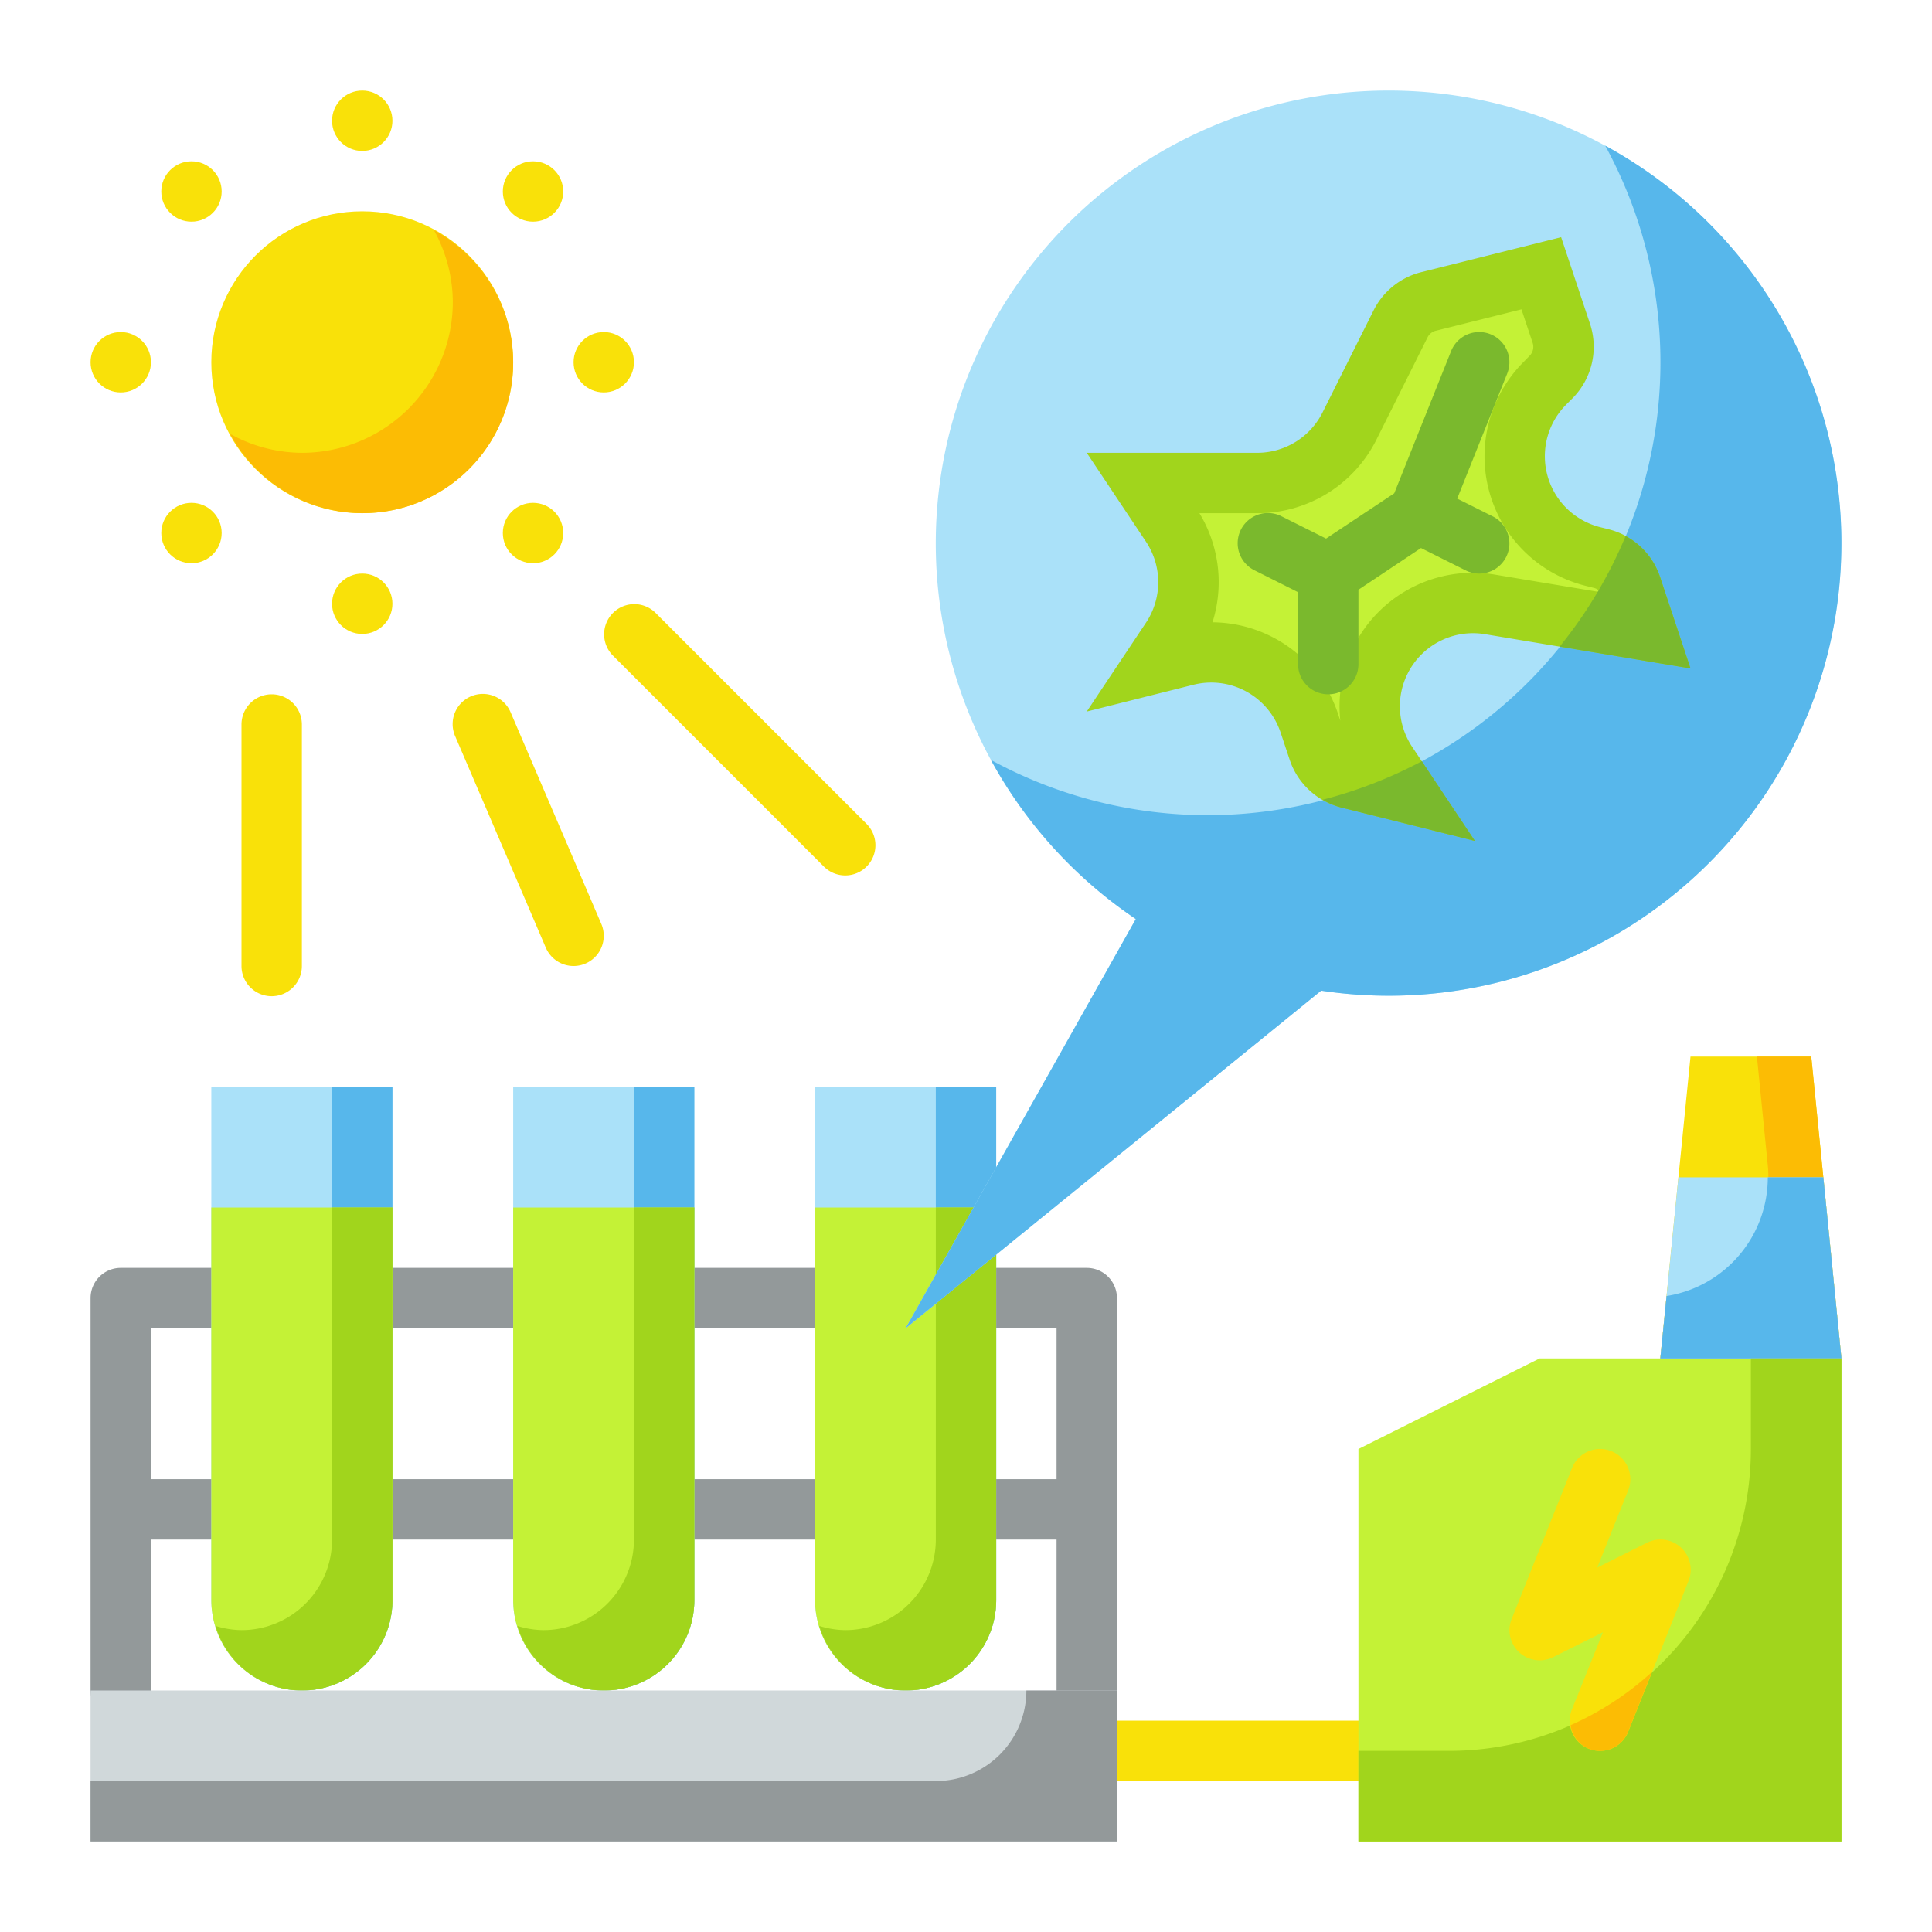 <svg height="512" viewBox="0 0 64 64" width="512" xmlns="http://www.w3.org/2000/svg"><g id="Flat"><g id="Color"><g><path d="m36 42h-32a1 1 0 0 0 -1 1v13a1 1 0 0 0 2 0v-5h30v5a1 1 0 0 0 2 0v-13a1 1 0 0 0 -1-1zm-31 7v-5h30v5z" fill="#93999a"/><path d="m45 59h-9a1 1 0 0 1 0-2h9a1 1 0 0 1 0 2z" fill="#f9e109"/><path d="m10 36a3 3 0 0 1 3 3v17a0 0 0 0 1 0 0h-6a0 0 0 0 1 0 0v-17a3 3 0 0 1 3-3z" fill="#aae1f9" transform="matrix(-1 0 0 -1 20 92)"/><path d="m8 54a3 3 0 0 0 3-3v-15h2v17a2.992 2.992 0 0 1 -5.86.86 2.983 2.983 0 0 0 .86.14z" fill="#57b7eb"/><path d="m10 40a3 3 0 0 1 3 3v13a0 0 0 0 1 0 0h-6a0 0 0 0 1 0 0v-13a3 3 0 0 1 3-3z" fill="#c4f236" transform="matrix(-1 0 0 -1 20 96)"/><path d="m8 54a3 3 0 0 0 3-3v-11h2v13a2.992 2.992 0 0 1 -5.86.86 2.983 2.983 0 0 0 .86.14z" fill="#a1d51c"/><path d="m30 36a3 3 0 0 1 3 3v17a0 0 0 0 1 0 0h-6a0 0 0 0 1 0 0v-17a3 3 0 0 1 3-3z" fill="#aae1f9" transform="matrix(-1 0 0 -1 60 92)"/><path d="m28 54a3 3 0 0 0 3-3v-15h2v17a2.992 2.992 0 0 1 -5.86.86 2.983 2.983 0 0 0 .86.14z" fill="#57b7eb"/><path d="m30 40a3 3 0 0 1 3 3v13a0 0 0 0 1 0 0h-6a0 0 0 0 1 0 0v-13a3 3 0 0 1 3-3z" fill="#c4f236" transform="matrix(-1 0 0 -1 60 96)"/><path d="m28 54a3 3 0 0 0 3-3v-11h2v13a2.992 2.992 0 0 1 -5.86.86 2.983 2.983 0 0 0 .86.14z" fill="#a1d51c"/><path d="m20 36a3 3 0 0 1 3 3v17a0 0 0 0 1 0 0h-6a0 0 0 0 1 0 0v-17a3 3 0 0 1 3-3z" fill="#aae1f9" transform="matrix(-1 0 0 -1 40 92)"/><path d="m18 54a3 3 0 0 0 3-3v-15h2v17a2.992 2.992 0 0 1 -5.86.86 2.983 2.983 0 0 0 .86.14z" fill="#57b7eb"/><path d="m20 40a3 3 0 0 1 3 3v13a0 0 0 0 1 0 0h-6a0 0 0 0 1 0 0v-13a3 3 0 0 1 3-3z" fill="#c4f236" transform="matrix(-1 0 0 -1 40 96)"/><path d="m18 54a3 3 0 0 0 3-3v-11h2v13a2.992 2.992 0 0 1 -5.86.86 2.983 2.983 0 0 0 .86.14z" fill="#a1d51c"/><path d="m56 35h4l1 10h-6z" fill="#f9e109"/><path d="m58.56 38.6-.36-3.6h1.8l1 10h-6l.207-2.067a3.989 3.989 0 0 0 3.353-4.333z" fill="#fcbc04"/><path d="m3 56h34v5h-34z" fill="#d0d8da"/><path d="m61 45h-10l-6 3v13h16z" fill="#c4f236"/><path d="m60.4 39 .6 6h-6l.6-6z" fill="#aae1f9"/><circle cx="12" cy="12" fill="#f9e109" r="5"/><path d="m10 15a5 5 0 0 0 5-5 4.95 4.95 0 0 0 -.625-2.375 4.984 4.984 0 1 1 -6.75 6.75 4.95 4.95 0 0 0 2.375.625z" fill="#fcbc04"/><path d="m46 3a15 15 0 0 0 -8.375 27.445l-7.625 13.555 13.765-11.184a14.992 14.992 0 1 0 2.235-29.816z" fill="#aae1f9"/><path d="m55.207 42.933a3.98 3.98 0 0 0 3.354-3.933h1.839l.6 6h-6z" fill="#57b7eb"/><path d="m34 56h3v5h-34v-2h28a3 3 0 0 0 3-3z" fill="#93999a"/><path d="m58 45v3a10 10 0 0 1 -10 10h-3v3h16v-16z" fill="#a1d51c"/><path d="m53.175 4.825a15 15 0 0 1 -20.35 20.349 15.067 15.067 0 0 0 4.8 5.271l-7.625 13.555 13.765-11.184a14.992 14.992 0 0 0 9.41-27.991z" fill="#57b7eb"/><g><path d="m43.812 13.661 1.69-3.379a2.421 2.421 0 0 1 1.579-1.266l4.633-1.159.956 2.866a2.421 2.421 0 0 1 -.586 2.478l-.2.2a2.422 2.422 0 0 0 1.125 4.062l.275.069a2.423 2.423 0 0 1 1.71 1.583l1.006 3.028-6.807-1.135a2.422 2.422 0 0 0 -2.564 1.306 2.422 2.422 0 0 0 .151 2.427l2.077 3.116-4.424-1.106a2.422 2.422 0 0 1 -1.711-1.584l-.3-.9a2.423 2.423 0 0 0 -2.886-1.584l-3.536.888 1.961-2.942a2.42 2.42 0 0 0 0-2.687l-1.961-2.942h5.646a2.421 2.421 0 0 0 2.166-1.339z" fill="#a1d51c"/><path d="m44.321 23.638a4.416 4.416 0 0 0 -4.156-3.024 4.4 4.4 0 0 0 -.433-3.614h1.914a4.4 4.4 0 0 0 3.954-2.444l1.689-3.379a.419.419 0 0 1 .274-.221l2.837-.709.37 1.108a.42.42 0 0 1 -.1.431l-.2.205a4.422 4.422 0 0 0 2.055 7.415l.277.07a.414.414 0 0 1 .225.143l-3.5-.583a4.414 4.414 0 0 0 -4.687 2.384 4.438 4.438 0 0 0 -.44 2.456z" fill="#c4f236"/><g fill="#7ab92d"><g><path d="m56 22.143-1.008-3.025a2.416 2.416 0 0 0 -1.141-1.361 14.951 14.951 0 0 1 -2.186 3.663z"/><path d="m44.433 26.751 4.424 1.106-1.757-2.641a14.9 14.9 0 0 1 -3.284 1.276 2.378 2.378 0 0 0 .617.259z"/></g><path d="m49.447 17.105-1.176-.588 1.658-4.145a1 1 0 0 0 -1.858-.744l-1.885 4.713-2.258 1.5-1.481-.741a1 1 0 0 0 -.894 1.79l1.447.728v2.382a1 1 0 0 0 2 0v-2.465l2.072-1.381 1.481.741a1 1 0 1 0 .894-1.79z"/></g></g><g fill="#f9e109"><path d="m53 58a1 1 0 0 1 -.929-1.372l1.029-2.557-1.648.824a1 1 0 0 1 -1.376-1.267l2-5a1 1 0 0 1 1.858.744l-1.024 2.557 1.648-.824a1 1 0 0 1 1.376 1.267l-2 5a1 1 0 0 1 -.934.628z"/><g><circle cx="12" cy="4" r="1"/><circle cx="12" cy="20" r="1"/><circle cx="4" cy="12" r="1"/><circle cx="20" cy="12" r="1"/></g><path d="m28 29a1 1 0 0 1 -.707-.293l-7-7a1 1 0 0 1 1.414-1.414l7 7a1 1 0 0 1 -.707 1.707z"/><path d="m9 33a1 1 0 0 1 -1-1v-8a1 1 0 0 1 2 0v8a1 1 0 0 1 -1 1z"/><path d="m19 32a1 1 0 0 1 -.919-.606l-3-7a1 1 0 1 1 1.838-.788l3 7a1 1 0 0 1 -.919 1.394z"/><g><circle cx="17.657" cy="6.343" r="1"/><circle cx="6.343" cy="17.657" r="1"/><circle cx="6.343" cy="6.343" r="1"/><circle cx="17.657" cy="17.657" r="1"/></g></g><path d="m52.629 57.929a1 1 0 0 0 1.3-.557l.793-1.984a9.98 9.98 0 0 1 -2.694 1.761.989.989 0 0 0 .601.78z" fill="#fcbc04"/></g></g></g></svg>